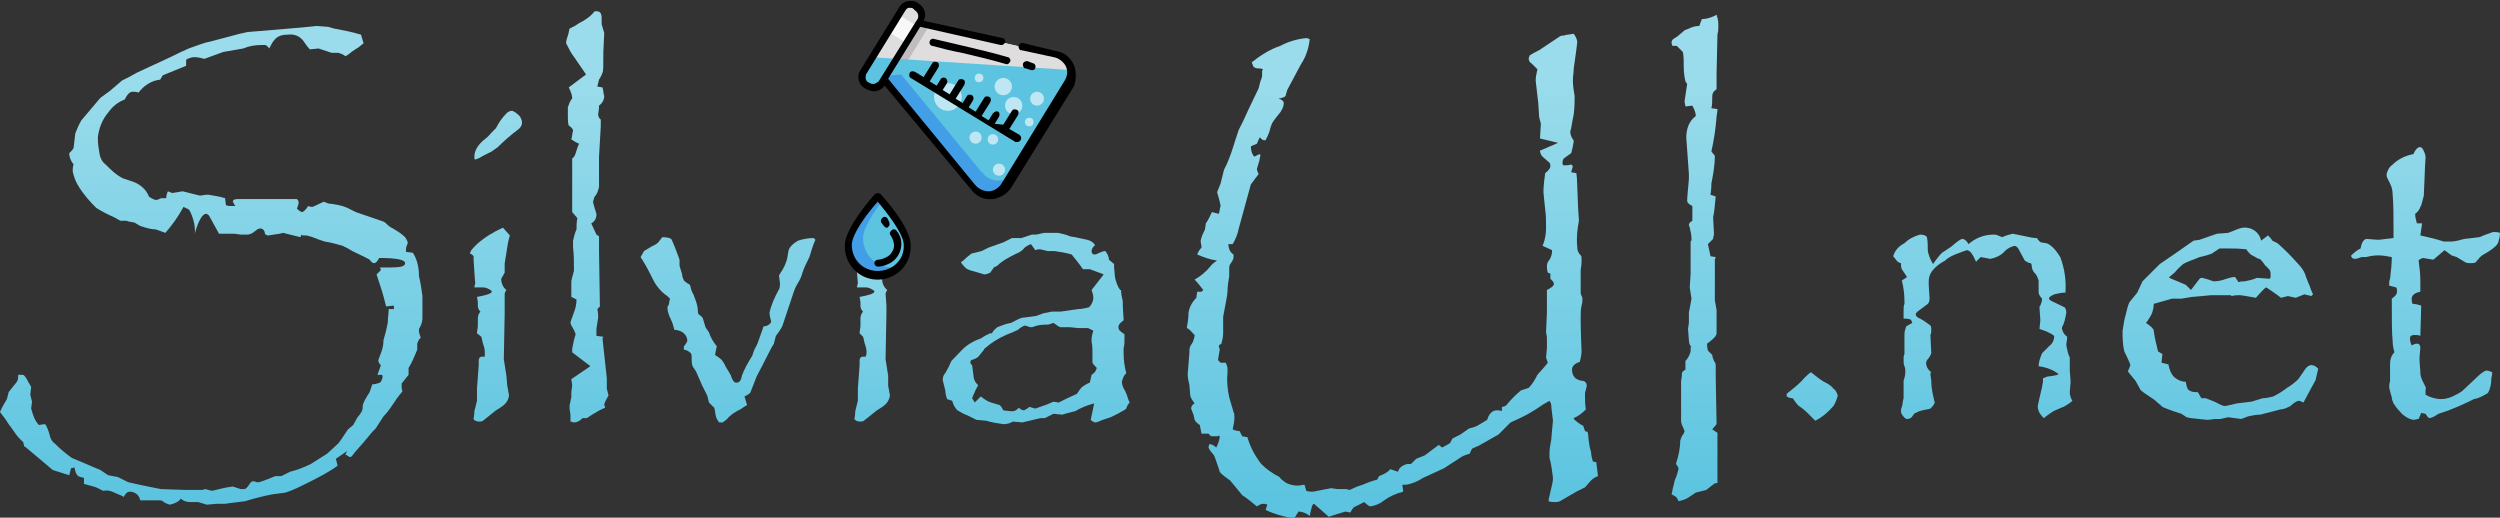 <?xml version="1.0" encoding="utf-8"?>
<!-- Generator: Adobe Illustrator 25.1.0, SVG Export Plug-In . SVG Version: 6.00 Build 0)  -->
<svg version="1.1" id="圖層_1" xmlns="http://www.w3.org/2000/svg" xmlns:xlink="http://www.w3.org/1999/xlink" x="0px" y="0px"
	 viewBox="0 0 288.8 59.8" style="enable-background:new 0 0 288.8 59.8;" xml:space="preserve">
<rect x="0" y="0" width="288.8" height="59.8" fill="#333333" stroke="none"/>
<style type="text/css">
	.st0{fill:#E0DDDF;}
	.st1{fill:#C1BCBF;}
	.st2{fill:#5CC4E0;}
	.st3{fill:#F9F8F9;}
	.st4{fill:#BEE7F3;}
	.st5{fill:#439EE8;}
	.st6{fill:url(#SVGID_1_);}
	.st7{fill:url(#SVGID_2_);}
	.st8{fill:url(#SVGID_3_);}
	.st9{fill:url(#SVGID_4_);}
	.st10{fill:url(#SVGID_5_);}
	.st11{fill:url(#SVGID_6_);}
	.st12{fill:url(#SVGID_7_);}
	.st13{fill:url(#SVGID_8_);}
	.st14{fill:url(#SVGID_9_);}
	.st15{fill:url(#SVGID_10_);}
	.st16{fill:url(#SVGID_11_);}
	.st17{fill:url(#SVGID_12_);}
</style>
<path class="st0" d="M121.9,6.3l-15.8-3.6l0.2-0.4c0.3-0.5,0.2-1.2-0.4-1.6l-0.2-0.1c-0.5-0.3-1.2-0.2-1.6,0.4l-4.4,7.3
	c-0.3,0.5-0.2,1.2,0.4,1.5l0,0l0.2,0.1c0.5,0.3,1.2,0.2,1.6-0.4l0,0l0.2-0.4l10.4,12.5c0.7,1,2.1,1.3,3.2,0.5
	c0.2-0.2,0.5-0.4,0.6-0.7l7.3-11.8c0.7-1.1,0.3-2.5-0.8-3.1C122.5,6.4,122.2,6.3,121.9,6.3z"/>
<polygon class="st0" points="106.1,2.7 102.1,9.2 103.3,10.7 121.8,6.3 "/>
<path class="st1" d="M104,8.4l3.4-5.5l-1.3-0.3l0.2-0.4c0.3-0.5,0.2-1.2-0.4-1.6l-0.2-0.1c-0.5-0.3-1.2-0.2-1.6,0.4l-4.4,7.3
	c-0.3,0.5-0.2,1.2,0.4,1.5l0,0l0.2,0.1c0.5,0.3,1.2,0.2,1.6-0.4l0,0l0.2-0.4l0.8,1l0,0l0.4,0.5l2.2-0.5l-0.8-0.9L104,8.4z"/>
<path class="st0" d="M101.8,9.6c-0.3,0.5-1,0.7-1.6,0.4l0,0L100,9.9c-0.5-0.3-0.7-1-0.4-1.5l0,0l4.5-7.3c0.3-0.5,1-0.7,1.6-0.4
	l0.2,0.1c0.5,0.3,0.7,1,0.4,1.5L101.8,9.6z"/>
<path class="st2" d="M100.6,6.6c-1.1,1.5-1.7,2.7-0.4,3.6c0.7,0.3,1.9-0.6,1.7-1.3l10.6,12.8c0.7,1,2.1,1.3,3.1,0.5
	c0.2-0.2,0.5-0.4,0.6-0.7l7.3-11.8c0.3-0.5,0.4-1,0.3-1.6"/>
<rect x="103" y="2" transform="matrix(0.524 -0.852 0.852 0.524 46.792 90.293)" class="st3" width="2.3" height="2.5"/>
<path d="M119.1,8.1c0.1,0,0.1,0,0.2,0s0.3-0.1,0.3-0.3c0.1-0.2-0.1-0.5-0.3-0.5l0,0l-0.5-0.2c-0.2-0.1-0.5,0-0.6,0.2s0,0.5,0.2,0.6
	h0.1L119.1,8.1z"/>
<path d="M107.9,4.5c-0.2-0.1-0.5,0.1-0.5,0.3c-0.1,0.2,0.1,0.5,0.3,0.5c1.1,0.3,2.3,0.6,3.4,0.8c1.7,0.4,3.4,0.8,5.1,1.3
	c0.2,0.1,0.4-0.1,0.5-0.3c0.1-0.2-0.1-0.5-0.3-0.5c-1.7-0.5-3.4-0.9-5.1-1.3L107.9,4.5z"/>
<circle class="st4" cx="115.4" cy="19.6" r="0.7"/>
<circle class="st4" cx="118.9" cy="14.1" r="0.5"/>
<circle class="st4" cx="119.8" cy="11.4" r="0.8"/>
<circle class="st4" cx="112.7" cy="15.9" r="0.7"/>
<circle class="st4" cx="114.7" cy="16.1" r="0.6"/>
<path class="st5" d="M113.4,19.9l-9.3-11.3L102,8.8l10.5,12.8c0.7,1,2.1,1.3,3.1,0.6c0.3-0.2,0.5-0.4,0.6-0.7l0.8-1.3
	c-1,0.9-2.5,0.9-3.4-0.1C113.6,20,113.5,19.9,113.4,19.9z"/>
<path d="M124,7.4c-0.4-0.8-1.1-1.4-2-1.5L118.3,5c-0.2-0.1-0.5,0-0.6,0.2s0,0.5,0.2,0.6h0.1l3.7,0.8l0,0c0.6,0.1,1.1,0.5,1.4,1
	c0.3,0.6,0.2,1.2-0.1,1.7l-7.3,11.9c-0.3,0.5-0.9,0.9-1.5,0.9s-1.2-0.3-1.6-0.8l0,0l-10-12.2l3.7-6l9.3,2.1c0.1,0,0.1,0,0.2,0
	c0.2-0.1,0.4-0.3,0.3-0.5c0-0.2-0.2-0.3-0.3-0.3l-9.1-2c0.4-0.7,0.1-1.6-0.6-2L106,0.3c-0.7-0.4-1.7-0.2-2.1,0.5l-4.5,7.3
	c-0.5,0.7-0.2,1.7,0.5,2.1l0,0l0.2,0.1c0.4,0.2,0.8,0.3,1.2,0.2c0.4-0.1,0.7-0.3,0.9-0.6l10,12c0.5,0.7,1.4,1.2,2.3,1.1
	c0.2,0,0.4,0,0.6-0.1c0.7-0.2,1.3-0.6,1.7-1.2l7.3-11.8C124.3,9.2,124.4,8.2,124,7.4z M101,9.7c-0.2,0-0.4,0-0.5-0.1l-0.2-0.1
	C100.1,9.4,100,9.2,100,9s0-0.4,0.1-0.5l4.5-7.3c0.1-0.2,0.3-0.3,0.4-0.3c0.2,0,0.4,0,0.5,0.1l0.2,0.2c0.3,0.2,0.5,0.6,0.3,1l0,0
	l-0.2,0.3l0,0l-4.3,6.9C101.4,9.5,101.2,9.6,101,9.7L101,9.7z"/>
<circle class="st4" cx="109.5" cy="11.2" r="1.6"/>
<circle class="st4" cx="117.1" cy="12.2" r="1"/>
<circle class="st4" cx="115.9" cy="10" r="1"/>
<circle class="st4" cx="113.1" cy="9" r="0.5"/>
<path d="M115.8,14.8l-0.8-0.5"/>
<path d="M114.9,14.3l0.5-0.8c0.1-0.2,0.1-0.5-0.1-0.6l0,0c-0.2-0.1-0.4,0-0.6,0.2l-0.5,0.8l-0.8-0.5l1-1.6c0.1-0.2,0.1-0.5-0.1-0.6
	s-0.5-0.1-0.6,0.1l-1,1.6l-0.8-0.5l0.5-0.8c0.1-0.2,0.1-0.4-0.1-0.6l0,0c-0.2-0.1-0.5-0.1-0.6,0.1l-0.5,0.8l-0.8-0.5l1-1.6
	c0.1-0.2,0.1-0.5-0.1-0.6s-0.5-0.1-0.6,0.1l-1,1.6l-0.8-0.5l0.5-0.8c0.1-0.2,0-0.5-0.2-0.6s-0.4,0-0.5,0.1l-0.5,0.8l-0.8-0.5l1-1.6
	c0.1-0.2,0.1-0.5-0.1-0.6s-0.5-0.1-0.6,0.1l0,0l-1,1.6l-1-0.6c-0.2-0.1-0.5-0.1-0.6,0.1l0,0C105,8.6,105,8.9,105.2,9l12.1,7.4
	c0.1,0,0.2,0,0.3,0c0.1,0,0.2-0.1,0.3-0.2c0.1-0.2,0.1-0.4-0.1-0.6l0,0l-1.2-0.7l1-1.6c0.1-0.2,0.1-0.5-0.1-0.6s-0.5-0.1-0.6,0.1
	l-1,1.6"/>
<g id="圖層_2_1_">
	<g id="圖層_1-2">
		<g>
			
				<linearGradient id="SVGID_1_" gradientUnits="userSpaceOnUse" x1="31.65" y1="54.11" x2="31.65" y2="102.56" gradientTransform="matrix(1 0 0 1 -7.25 -44.88)">
				<stop  offset="0" style="stop-color:#9ADCEB"/>
				<stop  offset="1" style="stop-color:#5CC4E0"/>
			</linearGradient>
			<path class="st6" d="M0,47.6c0.2-0.5,0.5-1,0.8-1.5L1,45.3c0.6-0.8,1-1.2,1-1.3c0.1-0.2,0.1-0.4,0.1-0.7h0.4c0.1,0,0.3,0,0.3,0.1
				C3,43.6,3.1,43.8,3.2,44l0.4,0.7l-0.1,0.9l0.2,0.8l-0.1,0.8c0.2,0.7,0.4,1.4,0.9,1.9L5.1,49l0,0c0.1,0,0.1,0,0.2,0.1
				c0.2,0.4,0.4,0.9,0.5,1.4c0.1,0.3,0.3,0.6,0.6,0.8c0.6,0.6,1.2,1.1,1.9,1.6l3.3,1.4l0.9,0.6c0.6,0.1,1,0.2,1.1,0.2l1.2,0.6
				c2.1,0.5,3.4,0.7,3.8,0.8l2.9,0.1h1.4c0.2,0,0.4,0,0.5,0l0.3-0.1l0.8,0.2c0.8-0.2,1.6-0.4,2.4-0.5c0.3,0.1,0.6,0.2,0.9,0.3h0.4
				c0.2,0,0.4-0.2,0.7-0.7c0.1-0.1,0.2-0.2,0.3-0.2c0.1,0,0.3,0,0.4,0.1h0.3c0.1,0,0.7-0.2,1.9-0.7h0.7l1-0.5
				c0.8-0.2,1.6-0.5,2.4-0.9l1.9-1.2l1.3-1.2c0.1-0.1,0.5-0.7,1.1-1.6l0.6-0.5l0.5-0.9c0.2-0.2,0.4-0.5,0.5-0.7s0.1-0.4,0.1-0.6
				c0-0.2,0.2-0.7,0.8-1.6c0.1-0.3,0.2-0.6,0.3-0.9c0.3,0,0.6-0.1,0.9-0.2c0.2-0.2,0.3-0.5,0.3-0.8l-0.1-0.1h-0.5l0.4-1.1
				c-0.2-0.2-0.3-0.4-0.3-0.6c0.1-0.3,0.2-0.5,0.3-0.8c0.2-0.5,0.3-1,0.3-1.5c0.2-0.7,0.4-1.4,0.5-2.1c0-0.5,0.1-1,0.1-1.5h0.6v-0.4
				l-0.9,0.1c-0.3-1.3-0.7-2.5-1.1-3.7l0.5-0.5l-0.1-0.3h1c1.3,0,1.9-0.1,1.9-0.5s-1-0.6-3-0.6c-0.2,0.4-0.4,0.6-0.6,0.6
				c-0.1,0-0.3-0.1-0.5-0.4c-0.1-0.1-0.8-0.4-2-1c-0.3-0.2-0.7-0.4-1.1-0.6c-0.7-0.2-1.4-0.4-2.1-0.5l-0.6-0.2
				c-0.5-0.2-1-0.4-1.5-0.5H35l0,0l-0.2-0.1v0.1c0,0.1-0.1,0.1-0.1,0.2l-2-0.5L32.3,27c-0.8,0.1-1.2,0.2-1.3,0.2
				c-0.2,0-0.3-0.1-0.4-0.2c0-0.3-0.2-0.6-0.5-0.6c0,0,0,0-0.1,0c-0.2,0-0.4,0.2-0.8,0.5c-0.2,0.1-0.4,0.2-0.6,0.2
				c-0.3,0-0.5,0-0.8,0L27.1,27c-1.2,0-1.8,0-1.8,0l-1.1-2c-0.1-0.2-0.3-0.3-0.4-0.3c-0.4,0-0.9,0.8-1.3,2.3
				c0.1-0.9-0.2-1.9-0.6-2.7c-0.1-0.1-0.2-0.2-0.3-0.2l-0.4-0.2c-0.6,1.1-1.3,2.1-2.1,3L18,26.5c-0.6,0-1.2-0.2-1.8-0.4
				c-0.5-0.3-0.7-0.4-0.7-0.4l-0.6-0.1l-0.3-0.1h-0.7l-0.7-0.4c-0.7-0.3-1.5-0.7-2.1-1.1c-0.8-0.8-1.5-1.6-2.1-2.6
				c-0.3-0.5-0.5-1.1-0.6-1.6c0-0.3,0-0.5,0.1-0.8C8.2,18.6,8,18.2,8,17.7c0.2-0.2,0.4-0.4,0.5-0.6l0.2-1.7c0.2-0.5,0.4-1,0.7-1.5
				l2.2-2.6l1.1-0.8l1.4-1.2l0.8-0.4l0.9-0.5l4.1-1.9c0.6-0.3,1.2-0.6,1.9-0.9c1.1-0.4,1.9-0.7,2.5-0.8l3.4-0.9l0.9-0.2l4.8-0.4
				l2.2-0.2l1-0.1l1.3,0.1l0.7,0.2c1.1,0.2,2.1,0.4,3.1,0.7L42,5c-0.4,0.3-0.7,0.6-0.8,0.6L40.6,6c-0.2,0.2-0.5,0.4-0.7,0.5
				c-0.2-0.2-0.5-0.3-0.8-0.4h-0.8l-1.5-0.5l-1,0.1c-0.3-0.3-0.5-0.6-0.7-0.9C34.7,4.2,34,3.9,33.3,4c-0.6,0-1.1,0.1-1.5,0.5
				c-0.3,0.3-0.5,0.7-0.7,1.1c-0.2-0.3-0.4-0.4-0.5-0.4h-0.4c-0.7,0-1.4,0.1-2.1,0.4L25.8,6l-2.2,0.8c-0.7-0.2-1-0.2-1.1-0.2
				c-0.3,0-0.7,0.1-1,0.3v0.7l-2.7,1.1l-0.3,0.5c-1,0.1-1.9,0.7-2.5,1.5c-0.2-0.1-0.4-0.1-0.7-0.1s-0.6,0.3-0.9,0.9
				c-0.8,0.3-1.4,0.8-1.9,1.5c-0.7,0.8-1.1,1.9-1.2,2.9c0,0.7,0.1,1.3,0.2,1.9c0.1,0.5,0.3,0.9,0.7,1.2c0.6,0.6,1.2,1.2,2,1.6
				l1.2,0.4c0.8,0.3,1.5,0.9,1.8,1.7c0,0,0.1,0.1,0.3,0.2c0.2,0.1,0.4,0.2,0.5,0.2c0.2,0,0.4-0.1,0.6-0.2c0.1,0,0.1,0,0.2,0h0.4
				c0-0.3,0.1-0.6,0.2-0.8c0.2,0.1,0.3,0.1,0.5,0.2l1.2-0.2l2,0.5l0.7-0.1h0.3c0.6,0.1,1.3,0.2,1.9,0.4l0.1,0.8
				c0.2,0.1,0.5,0.1,0.7,0.1h0.4c-0.1-0.1-0.2-0.3-0.3-0.5c0-0.2,0.2-0.3,0.5-0.3h0.9h6c0.1,0.1,0.2,0.2,0.2,0.4
				c0,0.2-0.1,0.4-0.2,0.7c0.3,0.3,0.5,0.4,0.6,0.4s0.4-0.2,0.7-0.7c0.2,0.1,0.4,0.1,0.5,0.1c0,0,0.5-0.2,1.3-0.6l0.5,0.2
				c0.8,0.1,1.5,0.2,2.2,0.5l1,0.5l3.2,1.1c0.2,0.1,0.3,0.2,0.5,0.4c0.2,0.2,0.4,0.3,0.6,0.4c0.5,0.3,1,0.6,1.4,1
				c0.1,0.2,0.3,0.4,0.3,0.7c-0.1,0.2-0.2,0.5-0.2,0.7c0,0.1,0,0.2,0,0.3l0.8,0.1c0.5,0.8,0.7,1.7,0.7,2.7c0.2,0.8,0.3,1.6,0.4,2.3
				v2.6c0,0.4-0.2,0.9-0.4,1.2c0,0.1,0,0.1,0,0.2c0,0.3,0.1,0.5,0.2,0.8c-0.2,0.2-0.3,0.4-0.4,0.7v0.7c-0.3,0.7-0.6,1.5-1,2.1v0.8
				l-0.8,1v0.1c0,0.1,0,0.2,0,0.2c0,0.2,0,0.4,0.1,0.6c-0.3,0.4-0.6,0.7-0.9,1.2c-0.4,0.6-0.8,1.2-1.3,1.7l-0.9,1.4L43,49.9l-1,1.2
				c-0.6,0.7-1,1.1-1.2,1.4s-0.3,0.3-0.4,0.3l-0.5-0.3l0.2-0.4L38.8,53l0.2,0.8c-1.1,0.8-2.3,1.4-3.5,2c-0.8,0.4-1.6,0.8-2.5,1.1
				l-1.5,0.2c-1.1,0.2-2.2,0.5-3.2,0.8l-1.6,0.2L26,58.2h-1l-1.1,0.1l-1-0.3c-0.3,0-0.6,0-0.9,0c-0.4,0-0.8-0.1-1.1-0.4
				c-0.3,0.4-0.8,0.6-1.3,0.7c-0.3-0.1-0.6-0.2-0.8-0.4c-0.1-0.1-0.3-0.1-0.4-0.1h-1.7c-0.1,0-0.3,0-0.5,0c-0.1-0.6-0.6-1-1.2-1
				c-0.3,0-0.5,0.2-0.7,0.6c-0.3-0.2-0.7-0.3-1.1-0.5c-0.4-0.2-0.8-0.3-1.3-0.2c-0.4-0.2-0.7-0.4-1.1-0.5c-0.4-0.1-0.7-0.2-1.1-0.3
				v-0.7c-0.5-0.1-0.8-0.2-0.8-0.4c-0.1,0-0.2-0.3-0.3-0.8l-0.4,0.1L8,54.9c-0.6-0.2-1.3-0.4-1.9-0.6l-3.2-2.7H2.8
				c0-0.2-0.1-0.3-0.1-0.5c-0.2-0.2-0.4-0.4-0.6-0.6C1.7,50,1.4,49.5,1,49C0.7,48.5,0.4,48.1,0,47.6z"/>
			
				<linearGradient id="SVGID_2_" gradientUnits="userSpaceOnUse" x1="64.55" y1="54.11" x2="64.55" y2="102.56" gradientTransform="matrix(1 0 0 1 -7.25 -44.88)">
				<stop  offset="0" style="stop-color:#9ADCEB"/>
				<stop  offset="1" style="stop-color:#5CC4E0"/>
			</linearGradient>
			<path class="st7" d="M54.3,29.3c0-0.3,0.3-0.6,0.8-1.1c0.9-0.8,1.9-1.4,3-1.9l0.8,0.9c-0.2,0.6-0.3,1.3-0.4,2
				c-0.1,0.7-0.2,1.1-0.2,1.3v1l-0.4,0.7c0,0.5,0.2,1,0.6,1.3c-0.1,0.1-0.1,0.2-0.2,0.4v1.4v0.3c0,0.1,0,0.3,0,0.6l-0.1,5.3
				c0.1,0.6,0.2,1.3,0.3,1.9l0.1,1.2c0.1,0.3,0.1,0.7,0.2,1c0,0.4-0.2,0.8-0.5,1.1s-0.7,0.5-1,0.7c-0.5,0.4-1,0.8-1.5,1.2
				c-0.1,0.1-0.3,0.1-0.5,0.1s-0.5-0.1-0.6-0.3c0.1-0.5,0.1-0.8,0.1-0.9c0.1-0.4,0.2-0.8,0.3-1.2v-1.4l0.2-2.7v-0.5
				c0-0.3,0.1-0.5,0.4-0.5H56c0-0.2,0-0.4,0-0.6c0-0.3-0.1-0.6-0.2-0.9c-0.1-0.3-0.1-0.5-0.2-0.8l-0.5-0.4c0-0.3,0.1-0.6,0.1-0.9
				c0-0.1,0-0.2,0-0.4v-0.4c0-0.3,0.1-0.6,0.3-0.8c-0.2-0.2-0.3-0.4-0.3-0.7v-0.4l-0.1-0.6c1.1-0.2,1.7-0.4,1.7-0.6v-0.1
				c-0.3-0.2-0.6-0.4-1-0.4c-0.3,0-0.6,0-1,0c0-0.2,0.1-0.4,0.1-0.5c0,0-0.1-1-0.2-2.8C54.8,29.6,54.6,29.4,54.3,29.3z M54.8,18.1
				L54.8,18.1c0-0.7,0.4-1.4,1.3-2.1c0.3-0.2,0.5-0.5,0.7-0.7c0,0,0.2-0.2,0.5-0.5c0.3-0.6,0.7-1.2,1.2-1.7c0.2-0.2,0.4-0.3,0.7-0.3
				c0.2,0.1,0.4,0.2,0.6,0.4c0.3,0.2,0.5,0.6,0.5,1c0,0.3-0.2,0.6-0.5,0.8c-0.8,0.6-1.6,1.3-2.3,2l-0.7,0.5l-1,0.5
				c-0.3,0.2-0.5,0.3-0.8,0.4C54.8,18.5,54.8,18.3,54.8,18.1z"/>
			
				<linearGradient id="SVGID_3_" gradientUnits="userSpaceOnUse" x1="75.1" y1="54.11" x2="75.1" y2="102.56" gradientTransform="matrix(1 0 0 1 -7.25 -44.88)">
				<stop  offset="0" style="stop-color:#9ADCEB"/>
				<stop  offset="1" style="stop-color:#5CC4E0"/>
			</linearGradient>
			<path class="st8" d="M65.8,3.3C66,3.2,66.2,3.1,66.4,3c0.3-0.2,0.6-0.4,1-0.6c0.5-0.3,0.9-0.6,1.3-1.1h0.2c0.4,0,0.6,0.2,0.6,0.8
				v0.1c0,0.1,0,0.2,0,0.4c0,0.1,0,0.1,0,0.2l0.3,1L69.7,6c0,1.5,0,2.3-0.1,2.4c-0.1,0.3-0.2,0.5-0.4,0.8L69,10l0.6,0.1
				c0.1,0.3,0.1,0.7,0.2,1c0,0.4-0.2,0.8-0.6,1.1c0,0.5-0.1,0.9-0.1,1c0,0.2,0.1,0.5,0.3,0.6c0,0.4,0,0.6,0,0.8l-0.2,3.5v3.5
				c-0.1,0.4-0.2,0.8-0.5,1.1c-0.1,0.2-0.1,0.4-0.2,0.6c0,0,0.1,0.5,0.4,1.4v0.1c0,0.4-0.2,0.8-0.6,1l0.6,1.3l0.3,0.2v1.8l0.1,6.3
				L69,35.7c0.1,0.3,0.1,0.7,0.1,1c0,0.1-0.1,0.5-0.2,1.3v0.8l0.8,0.1l-0.1,0.2l0.5,4.6v1.2l0.2,0.8c-0.2,0.3-0.4,0.7-0.5,1
				c0,0.1,0.1,0.3,0.1,0.4c-0.5,0.2-1,0.5-1.5,0.8l-0.6,0.4c-0.2,0-0.3,0-0.5,0c-0.3,0.3-0.6,0.5-1,0.5c-0.1,0-0.3-0.1-0.4-0.1
				c0-0.3,0-0.5,0-0.7c0-0.3-0.1-0.6-0.1-0.8c0-0.1,0-0.3,0-0.4c0.1-0.3,0.1-0.6,0.2-0.9v-0.6l0.1-0.8L66,43.8l2.2-1.5l-2.1-1.6
				v-0.4l0.2-1l0.2-0.7c-0.1-0.3-0.3-0.7-0.5-1c0-0.1-0.1-0.2-0.1-0.3s0.1-0.4,0.4-1.2c0.2-0.5,0.3-1,0.3-1.5L66,34.3v-1
				c0-0.4,0-0.7,0-0.8s0.1-0.5,0.3-1.2c0-0.1,0-0.3,0-0.5c0-0.7,0-1.4-0.1-2.2c0-0.3,0-0.6,0-0.8c0.1-0.4,0.2-0.9,0.4-1.3
				c0-0.4,0-0.9,0.1-1.3l-0.6-0.7v-6.2c0.2-0.1,0.3-0.3,0.4-0.6c0.1-0.3,0.2-0.7,0.4-1.1c-0.3-0.1-0.6-0.3-0.9-0.5
				c0.1-0.3,0.1-0.7,0.2-1c0-0.2-0.2-0.4-0.5-0.6c-0.1-0.3-0.1-0.7-0.1-1v-1.1c0.1-0.3,0.2-0.6,0.4-0.9c0.1-0.1,0.1-0.1,0.1-0.2
				c0,0,0-0.2-0.1-0.5s-0.2-0.5-0.2-0.5l-0.1-0.2l2-1.5l-1.3-1.9c-0.4-0.5-0.7-1.1-1-1.7c0-0.3,0.1-0.6,0.2-0.9
				C65.7,3.9,65.7,3.6,65.8,3.3z"/>
			
				<linearGradient id="SVGID_4_" gradientUnits="userSpaceOnUse" x1="91.35" y1="54.11" x2="91.35" y2="102.56" gradientTransform="matrix(1 0 0 1 -7.25 -44.88)">
				<stop  offset="0" style="stop-color:#9ADCEB"/>
				<stop  offset="1" style="stop-color:#5CC4E0"/>
			</linearGradient>
			<path class="st9" d="M74,29.7c0.1-0.2,0.3-0.5,0.4-0.7c0.3-0.2,0.7-0.4,1-0.6c0.3-0.1,0.6-0.3,0.8-0.6l0.3-0.4
				c0.6,0,1,0.1,1.1,0.3s0.4,0.9,0.9,2.3v0.7l0.3,1c0,0.2,0.1,0.5,0.2,0.7c0.2,0.2,0.5,0.4,0.7,0.5c0.1,0.4,0.2,0.8,0.4,1.1
				c0.2,0.5,0.4,1,0.5,1.6c0,0.2,0,0.5,0.1,0.7c0.3,0.2,0.5,0.4,0.5,0.5l0.3,1l0.4,0.6c0.2,0.6,0.5,1.1,0.9,1.6l-0.2,1
				c0.3,0.2,0.6,0.4,0.8,0.6c0.1,0.2,0.3,0.4,0.4,0.7l0.6,1c0.1,0.3,0.2,0.6,0.4,0.8c0.1,0.1,0.2,0.1,0.3,0.1c0.3,0,0.5-0.2,0.6-0.8
				c0.3-0.8,0.7-1.5,1.2-2.3l0.2-0.6l0.4-0.8c0.3-0.9,0.6-1.6,0.7-2c0.4,0,0.7-0.2,0.9-0.5c-0.1-0.4-0.2-0.7-0.2-1.1
				c0.2-0.9,0.6-1.8,1.1-2.7c0.1-0.2,0.1-0.4,0.1-0.6c0-0.3-0.1-0.7-0.1-1c0.3-0.5,0.6-0.9,0.8-1.5c0.1-0.2,0.2-0.7,0.3-1.4
				c0.1-0.3,0.4-0.7,1.1-1.1c0.6-0.2,1.2-0.3,1.8-0.3l0.2,0.2c-0.2,0.4-0.4,1-0.7,2c-0.3,0.6-0.6,1.2-0.8,1.8
				c-0.1,0.5-0.4,1-0.7,1.5c-0.1,0.2-0.2,0.4-0.3,0.7l-1.2,3.6c-0.1,0.4-0.3,0.7-0.5,1s-0.4,0.5-0.4,0.6l-0.2,0.8l-0.3,0.5
				c-0.9,1.8-1.5,2.9-1.7,3.3l-0.7,1.8c0,0.1-0.3,0.3-0.7,0.5l0.3,1c-0.4,0.2-0.6,0.4-0.8,0.5c-0.6,0.3-1.1,0.6-1.5,1.1l-0.5,0.4
				c-0.1,0-0.3,0-0.4,0c-0.2-0.2-0.3-0.4-0.4-0.7c-0.1-0.4-0.1-0.8-0.2-1c-0.2-0.2-0.4-0.4-0.6-0.6l-0.2-0.8l-0.6-1.2l-0.7-1.6
				L80,42.3c-0.1-0.3-0.1-0.7-0.1-1c0-0.2,0-0.4-0.1-0.5c-0.2-0.2-0.5-0.4-0.8-0.4V40c0.2-0.2,0.3-0.4,0.4-0.6
				c0-0.5-0.3-0.9-0.7-1.1c-0.2-0.1-0.5-0.2-0.8-0.2c-0.1-0.4-0.2-0.8-0.4-1.2c-0.2-0.4-0.4-0.9-0.4-1.4c0,0,0-0.1,0.1-0.2
				s0.1-0.5,0.2-0.8c-0.2-0.2-0.4-0.4-0.6-0.5c-0.5-0.4-0.9-0.9-1.2-1.4C75.1,31.6,74.6,30.6,74,29.7z"/>
			
				<linearGradient id="SVGID_5_" gradientUnits="userSpaceOnUse" x1="107.85" y1="69.1" x2="107.85" y2="99.14" gradientTransform="matrix(1 0 0 1 -7.25 -44.88)">
				<stop  offset="0" style="stop-color:#9ADCEB"/>
				<stop  offset="1" style="stop-color:#5CC4E0"/>
			</linearGradient>
			<path class="st10" d="M98.3,29.3c0-0.3,0.3-0.6,0.8-1.1c0.9-0.8,1.9-1.4,3-1.9l0.8,0.9c-0.2,0.6-0.3,1.3-0.4,2s-0.2,1.1-0.2,1.3
				v1l-0.4,0.7c0,0.5,0.2,1,0.6,1.3c-0.1,0.1-0.1,0.2-0.2,0.4l0.1,1.4v0.3c0,0.1,0,0.3,0,0.6l-0.1,5.3c0.1,0.6,0.2,1.3,0.3,1.9v1.2
				c0.1,0.3,0.1,0.7,0.2,1c0,0.4-0.2,0.8-0.5,1.1s-0.7,0.5-1,0.7c-0.5,0.4-1,0.8-1.5,1.2c-0.1,0.1-0.3,0.1-0.5,0.1s-0.5-0.1-0.6-0.3
				c0.1-0.5,0.1-0.8,0.1-0.9c0.1-0.4,0.2-0.8,0.3-1.2v-1.4l0.2-2.7v-0.5c0-0.3,0.1-0.5,0.4-0.5h0.3c0.1-0.2,0.1-0.4,0.1-0.6
				c0-0.3-0.1-0.6-0.2-0.9c-0.1-0.3-0.1-0.5-0.2-0.8l-0.4-0.4c0-0.3,0.1-0.6,0.1-0.9c0-0.1,0-0.2,0-0.4v-0.4c0-0.3,0.1-0.6,0.3-0.8
				c-0.2-0.2-0.3-0.4-0.3-0.7v-0.4l-0.1-0.6c1.1-0.2,1.7-0.4,1.7-0.6v-0.1c-0.3-0.2-0.6-0.4-1-0.4c-0.3,0-0.6,0-1,0
				c0-0.2,0.1-0.4,0.1-0.5c0,0-0.1-1-0.2-2.8C98.8,29.6,98.6,29.4,98.3,29.3z"/>
			
				<linearGradient id="SVGID_6_" gradientUnits="userSpaceOnUse" x1="126.95" y1="54.11" x2="126.95" y2="102.56" gradientTransform="matrix(1 0 0 1 -7.25 -44.88)">
				<stop  offset="0" style="stop-color:#9ADCEB"/>
				<stop  offset="1" style="stop-color:#5CC4E0"/>
			</linearGradient>
			<path class="st11" d="M114.6,38.5c0.1-0.3,0.4-0.5,0.6-0.7c0.5-0.2,1-0.4,1.6-0.5c0.4-0.2,0.9-0.5,1.3-0.6c0.2,0,0.7-0.1,1.6-0.2
				l0.8-0.3l0.5-0.1l0.5-0.1h1l2.1-0.3c0.4,0,0.8-0.1,1.2-0.2c0.3-0.3,0.5-0.7,0.5-1.1c0-0.3-0.1-0.6-0.2-0.9l1.4-1.8
				c0,0-0.5-0.2-1.6-0.6c-0.3,0-0.5,0-0.8,0c-0.4-0.6-0.9-1.2-1.3-1.7c-0.7-0.2-1.3-0.3-2-0.4H121c-0.3-0.1-0.5-0.1-0.8-0.2
				c-0.2,0-0.4,0-0.6,0.1l-0.5-0.7c-0.3,0.1-0.7,0.3-0.9,0.6c-0.2,0.2-0.5,0.4-0.8,0.5c-0.8,0.4-1.6,0.8-2.2,1.4l-0.4,0.2
				c-0.1,0.2-0.3,0.4-0.4,0.6c-0.2,0.1-0.5,0.2-0.7,0.2c-0.3-0.1-0.7-0.2-1-0.3c-0.4-0.1-0.8-0.2-1.1-0.4c-0.2-0.2-0.4-0.4-0.6-0.7
				c0.3-0.2,0.5-0.4,0.6-0.5c0.2-0.2,0.4-0.3,0.6-0.5l1.2-0.3l0.8-0.4l1.7-0.6l1-0.5h1.1l1.2-0.4h0.5l0.9-0.2h1.6
				c0.5,0.1,1,0.2,1.4,0.4l0.6,0.1l1.4,0.3c0.4,0.1,0.7,0.3,0.9,0.6c-0.3,0.3-0.4,0.5-0.4,0.7s0.1,0.4,0.3,0.4
				c0.2,0,0.4-0.1,0.6-0.2s0.5-0.2,0.7-0.2c0.2,0.3,0.4,0.6,0.4,1l0.6,0.5c0,0.1,0,0.3,0,0.4l0.1,1.1c0.1,0.5,0.3,1.1,0.6,1.5h0.1
				c0,0.4,0.1,0.8,0.2,1.3c0,1.1,0.1,1.8,0.1,2.2c-0.4,0.3-0.6,0.5-0.6,0.8s0.2,0.5,0.7,0.8c0,0.2,0,0.4,0,0.6c0,0.3,0,0.7-0.1,1
				c0,0.2,0,0.4,0,0.6c0,0.8,0.1,1.5,0.3,2.3c-0.3,0.3-0.4,0.6-0.5,1c0,0.4,0.2,0.8,0.4,1.1c0,0.1,0.1,0.2,0.2,0.5s0.1,0.4,0.3,0.8
				c-0.2,0.2-0.3,0.4-0.4,0.7c-0.2,0.2-0.5,0.3-0.8,0.5l-1,0.5l-0.6,0.2c-0.4,0.1-0.7,0.3-1.1,0.4c-0.2,0-0.4-0.1-0.6-0.3l0.4-1.9
				c-0.8,0.2-1.5,0.5-2.2,0.9l-0.8,0.2l-0.7,0.2l-1-0.1l-1,0.5h-0.5l-2.1,0.5l-1.1-0.1c-0.3,0.2-0.7,0.3-1.1,0.3
				c-0.7-0.1-1.3-0.2-2-0.4l-1.1-0.1l-0.8-0.4c-0.5-0.2-0.9-0.4-1.4-0.7c-0.3-0.3-0.5-0.7-0.6-1.1l-0.6-0.2c-0.1-0.3-0.2-0.7-0.2-1
				l-0.3-1.2l0,0c0-0.3,0.1-0.6,0.3-0.8c0.3-0.5,0.5-0.9,0.7-1.4c0.9-0.9,1.4-1.5,1.7-1.7c0.5-0.4,1.1-0.7,1.7-0.9
				c0.3-0.2,0.6-0.4,0.9-0.5C114.3,38.5,114.4,38.5,114.6,38.5z M113,44.5c-0.1,0.2-0.3,0.5-0.4,0.8c-0.1,0.2-0.2,0.4-0.3,0.7
				l0.3,0.5l0.7-0.7c0.4,0.3,0.8,0.6,1.2,0.7l1,0.3c0.2,0.2,0.3,0.4,0.4,0.6l0.8,0.1h0.3c0.3,0,0.5-0.2,0.7-0.4
				c0.2,0.2,0.4,0.3,0.6,0.3c0.2-0.1,0.4-0.2,0.6-0.4l0.7,0.2l1.4-0.5l0.7-0.3l0.6,0.1l1-0.5l1.1-0.5c0.2-0.3,0.4-0.6,0.6-0.8
				c0.3-0.2,0.6-0.4,0.9-0.5l0.2-0.9c0.3-0.2,0.5-0.4,0.6-0.8c-0.2-0.2-0.4-0.4-0.5-0.6c0-0.3,0-0.5,0-0.7v-0.4c0-0.5,0-0.9-0.1-1.3
				c0-0.1,0-0.2,0-0.3c0-0.3,0.1-0.7,0.2-1c-0.2-0.1-0.4-0.2-0.6-0.3h-1.1l-1-0.1H123h-0.5c-0.3-0.1-0.5-0.3-0.8-0.5l-0.6,0.2
				c-0.5,0-1,0-1.6,0.2c-0.2,0.1-0.3,0.1-0.5,0.1c0,0-0.2-0.1-0.6-0.2l0,0c-0.3,0.1-0.6,0.3-0.8,0.5c-0.4,0.2-0.9,0.4-1.4,0.6
				c-0.9,0.4-1.7,0.9-2.5,1.6c0,0.1-0.2,0.3-0.6,0.8c-0.2,0.3-0.6,0.4-0.9,0.5c-0.1,0.1-0.1,0.2-0.1,0.3s0.1,0.2,0.2,0.3l0.2,1.5
				C112.6,44.1,112.8,44.3,113,44.5z"/>
			
				<linearGradient id="SVGID_7_" gradientUnits="userSpaceOnUse" x1="168.1" y1="54.11" x2="168.1" y2="102.56" gradientTransform="matrix(1 0 0 1 -7.25 -44.88)">
				<stop  offset="0" style="stop-color:#9ADCEB"/>
				<stop  offset="1" style="stop-color:#5CC4E0"/>
			</linearGradient>
			<path class="st12" d="M137.1,37.9c0.1-0.6,0.2-1.2,0.2-1.8c0.1-0.6,0.4-1.2,0.9-1.7l0.1-0.7h0.5l0.2-0.2c-0.3-0.4-0.6-0.8-1-1.2
				c0.7-0.4,1.3-0.9,1.8-1.5c0.2-0.3,0.5-0.5,0.8-0.7c-0.8-0.1-1.6-0.4-2.3-0.7c0.1-0.3,0.3-0.6,0.5-0.8c0-0.3-0.1-0.5-0.1-0.8
				c0.1-0.5,0.3-0.9,0.5-1.3l0.1-0.7c0.3-0.4,0.5-0.9,0.7-1.3l0.8,0.2c0.1-0.3,0.1-0.6,0.2-0.9c0-0.1-0.1-0.6-0.4-1.6l0.4-1l0.4-1.6
				l0.3-0.6c0.4-0.9,0.7-1.8,1-2.8l0.2-0.6l0.2-0.6l0.6-1.2l0.5-1.1l1.2-2.5l0.2-0.8c0.1-0.2,0.2-0.5,0.2-0.7s0-0.3,0-0.5l0.1-0.2
				c-0.2-0.1-0.4-0.1-0.6-0.1c-0.2,0-0.4-0.1-0.5-0.2l-0.2-0.5c1-0.8,2.1-1.5,3.3-1.9c0.9-0.5,2-0.8,3-0.9c0.1,0,0.3,0.1,0.4,0.1
				c-0.1,1-0.4,2-1,2.9l-1.6,3l-0.2,0.7c-0.1,0.1-0.3,0.2-0.8,0.3c0.4,0.1,0.6,0.3,0.6,0.5c0,0.3-0.1,0.6-0.3,0.9
				c0,0.1-0.4,0.5-0.9,1.2c-0.2,0.3-0.3,0.6-0.4,1c-0.1,0.4-0.3,0.8-0.5,1.2h-0.1c-0.2,0-0.4-0.1-0.5-0.3h-0.1l-0.3,0.7l-0.7,0.3
				c0,0.4,0.1,0.9,0.4,1.2l0.6-0.3l0.1,0.1c0,0.2-0.1,0.4-0.1,0.6c-0.1,0.3-0.2,0.7-0.3,1c0,0.2,0.1,0.4,0.2,0.6l-0.9,1.2l-1.4,5.1
				c-0.1,0.6-0.4,1.3-0.7,1.8h-0.5c0,0.3,0.1,0.6,0.2,0.8c0,0,0.1,0.2,0.4,0.4v0.3c0,0.3-0.2,0.5-0.3,0.7c-0.1,0.1-0.2,0.3-0.2,0.5
				c0,0,0,0.4,0,1c-0.1,0.6-0.2,1.2-0.2,1.8c0,0.3-0.2,1.3-0.5,2.9c0,0.1,0,0.3,0,0.5l0,0c0,0.3,0,0.7,0,1s0,0.3,0,0.4
				c0,0.4-0.1,0.8-0.2,1.2l-0.3,0.2c0,0.2,0.1,0.4,0.1,0.5s-0.1,0.5-0.2,1.2l0.3,0.3h0.6c0.1,0.2,0.2,0.5,0.2,0.7s0,0.3,0,0.5
				c-0.1,0.9,0,1.9,0.2,2.8l0.5,1.7c0.1,0.2,0.1,0.4,0.1,0.6c0,0.5-0.1,0.9-0.2,1.4c0.2,0.1,0.5,0.2,0.8,0.2l0.3,0.6l0.6,0.1
				c0.3,1.1,0.9,2.2,1.6,3.1c0.6,0.6,1.3,1.1,2.1,1.5c0.2,0.3,0.5,0.5,0.8,0.7c0.4,0.2,0.9,0.3,1.3,0.3c0.3,0,0.5-0.1,0.8-0.1
				l0.2,0.7c0.3,0.1,0.5,0.1,0.8,0.1c0.5-0.1,1-0.2,1.5-0.3c0.2,0,0.4-0.1,0.6-0.1l0.7,0.1h1l0.4,0.1l0.9-0.4l0.6-0.2
				c0.7-0.3,1.3-0.5,1.7-0.6l0.2-0.4c0.5-0.2,1-0.4,1.3-0.8l0.9,0.3c0.1-0.5,0.6-0.8,1.1-0.9h0.4c0.2-0.2,0.4-0.4,0.6-0.6l1-0.4
				c0.5-0.4,1.1-0.8,1.6-1.2l0.4,0.3l0.9-0.5c0.2-0.4,0.3-0.6,0.4-0.6l0.8-0.4l1-0.7c0.4-0.1,0.8-0.2,1.1-0.4l1-0.6
				c0.2-0.7,0.6-1.1,1.1-1.1c0.2,0,0.4,0,0.6,0.1V47c0.2,0,0.5-0.1,0.6-0.3c0.5-0.6,1-1.1,1.6-1.6l0.9-0.3c0.4-0.4,0.7-0.9,1-1.5
				c0.6-0.7,1-1.1,1.2-1.4l-0.2-0.6l0,0l0.1-1.1V40c0-0.1,0-0.4,0-0.9c0-0.4-0.1-0.6-0.1-0.7l0.1-2.3c0-1.1,0-1.9,0-2.6
				c0.6-0.3,0.8-0.5,0.8-0.7s-0.1-0.3-0.4-0.6v-0.6l-0.3-0.1c-0.1-0.3-0.1-0.6-0.1-0.8c0-0.2,0.1-0.5,0.3-0.7
				c0.2-0.3,0.3-0.7,0.3-1.1l-1.1-0.5c0.3-0.7,0.4-1.4,0.4-2.1s0-1.4-0.1-2.1c-0.1-1.1-0.2-1.8-0.2-2c0-0.7,0.1-1.5,0.2-2.2
				c0.4-0.3,0.6-0.6,0.6-0.8c0-0.1,0-0.3-0.1-0.4l-0.8-0.7c-0.2-0.2-0.3-0.5-0.3-0.7l0,0l2.1-0.9l-2.1-0.5l0.1-1.7l-0.2-0.8
				l-0.1-1.6l-0.3-2.6c0-0.4,0.1-0.8,0.2-1.3c-0.2-0.2-0.4-0.4-0.6-0.6c-0.3-0.2-0.4-0.4-0.4-0.6s0.1-0.3,0.1-0.4
				c0.3-0.2,0.7-0.4,1.1-0.6l2.4-1.6c0.2-0.1,0.4-0.1,0.5-0.1c0.2-0.1,0.6-0.1,1.1-0.2c0.2,0.3,0.4,0.6,0.4,1c0,0-0.1,1-0.4,3
				c0,0.5-0.1,0.9-0.1,1.4c0,0.6,0.1,1.2,0.2,1.8c0,0.1,0,0.2,0,0.3c0,0.3,0,0.9-0.1,1.8c-0.1,0.5-0.2,1-0.3,1.6
				c0,0.1-0.1,0.3-0.1,0.4c0,0.3,0.1,0.6,0.3,0.9c0.1,0.1,0.1,0.2,0.1,0.2c0,0.2-0.1,0.4-0.1,0.6c-0.1,0.5-0.2,0.8-0.2,0.8
				s-0.3,0.2-0.7,0.5c-0.2,0.1-0.3,0.3-0.3,0.6c0,0.1,0,0.2,0.1,0.3h0.1c0.3,0,0.5,0,0.8-0.1l0.2,0.2l-0.2,0.7l0.6,0.1
				c0.1,0.5,0.1,1.8,0.2,4l0.1,1.5c-0.2,1-0.3,2-0.2,3c0,0.4,0.1,0.7,0.4,1c0.1,0.1,0.1,0.2,0.1,0.4c0,0.1,0,0.2,0,0.3
				c0,0.5-0.1,0.9-0.1,1c0,1.6,0,2.5,0,2.6c0,0.2,0.1,0.4,0.2,0.6c0,0.1,0,0.1,0,0.2c0,0.2,0,0.4-0.1,0.7c-0.1,0.5-0.1,0.9-0.1,1.4
				c0,0.2,0,1.5,0.1,3.9l0,0c0,0.4-0.1,0.8-0.2,1.2c-0.6,0.2-0.9,0.5-0.9,0.9s0.1,0.7,0.4,1c0.3,0.2,0.6,0.3,0.9,0.3
				c0.3,0.1,0.4,0.3,0.4,0.6l-0.2,0.8v0.2c0,0.6,0,1.1,0.1,1.7c-0.4,0.4-0.9,0.8-1.4,1v0.1c0.3,0.3,0.7,0.6,1.1,0.8l0.2,0.6l0.3,0.1
				c0.1,0.4,0.1,0.7,0.1,0.8c0.1,0.5,0.1,1,0.3,1.5c0,0.4,0.1,0.7,0.2,1.1l0.4,0.1l0.2,1.6c-0.3,0.1-0.6,0.3-0.8,0.5l-0.7,0.8
				l-1,0.5l-1.9,1.1c-0.2,0.1-0.4,0.1-0.6,0.1c-0.2,0-0.5,0-0.7-0.1c0-0.1,0-0.2,0-0.2c0.1-0.4,0.2-0.9,0.3-1.3
				c0.1-0.4,0.2-0.8,0.2-1.2c-0.1-0.8-0.2-1.6-0.4-2.3c0-0.2,0-0.4,0-0.6c0-0.5,0.1-1,0.2-1.5l0.1-1.2l0.1-1
				c-0.1-0.9-0.2-1.5-0.2-1.8c0-0.2-0.1-0.3-0.2-0.5l-0.7,0.4c-1.3,0.9-2.1,1.3-2.3,1.4c-1,0.5-1.6,0.7-1.6,0.8l-1.3,1.3l-2.3,1.3
				c-0.2,0.1-0.5,0.2-0.7,0.3c0,0-0.2,0.2-0.3,0.6c-0.3,0.1-0.7,0.2-1,0.4l-2,1.3l-2.4,1.1c-0.6,0.4-1.3,0.7-2,0.8H162l0.1,0.8
				c-0.8,0.2-1.5,0.5-2.2,1c-0.5,0.4-1,0.6-1.6,0.7c-0.1,0-0.4-0.2-0.7-0.5c-0.4,0.2-0.8,0.4-1.2,0.6c-0.2,0.2-0.3,0.4-0.4,0.6
				c-0.2,0-0.4-0.1-0.6-0.1c-0.7,0.2-1.3,0.4-1.9,0.6l-1.7-1.5c-0.2,0-0.3,0.4-0.5,1.4c-0.4-0.3-0.8-0.5-1.3-0.5l-0.5,0.8
				c-1.1-0.2-2.3-0.5-3.3-1l0.2-0.6c-0.2-0.1-0.3-0.1-0.5-0.1c-0.3,0-0.5,0.2-0.7,0.3c-0.6-0.5-1.1-0.9-1.7-1.3c0,0-0.5-0.6-1.4-1.7
				c-0.4-0.3-0.9-0.6-1.2-1c0-0.1-0.2-0.6-0.5-1.5c-0.1-0.3-0.2-0.5-0.4-0.7s-0.3-0.4-0.4-0.6c0-0.1,0.1-0.3,0.1-0.4
				c0.3,0,0.6,0.2,0.8,0.4c0.2-0.4,0.4-0.9,0.4-1.3l-0.1-0.1l-0.1,0.1h-0.8l-0.3-0.3h-0.1h-0.7l-0.2-1c-0.3-0.2-0.5-0.4-0.6-0.6
				l-0.1-0.5c-0.1-0.3-0.2-0.5-0.3-0.8c0-0.3,0.2-0.5,0.4-0.6c-0.2-0.3-0.4-0.5-0.5-0.9l-0.1-1.2c-0.1-0.4-0.2-0.9-0.2-1.3
				c0-0.1,0.1-0.9,0.2-2.5c0-0.2,0-0.5,0.1-0.7l0.3-0.5c0.1-0.3,0.2-0.5,0.2-0.8C137.6,38.3,137.4,38,137.1,37.9z"/>
			
				<linearGradient id="SVGID_8_" gradientUnits="userSpaceOnUse" x1="203.05" y1="54.11" x2="203.05" y2="102.56" gradientTransform="matrix(1 0 0 1 -7.25 -44.88)">
				<stop  offset="0" style="stop-color:#9ADCEB"/>
				<stop  offset="1" style="stop-color:#5CC4E0"/>
			</linearGradient>
			<path class="st13" d="M193.1,57.1c0.1-0.3,0.1-0.6,0.2-0.9c0.1-0.3,0.1-0.5,0.2-0.8c0.2-0.4,0.3-0.8,0.4-1.2
				c0-0.2-0.1-0.4-0.3-0.6c0.3-0.9,0.5-1.8,0.5-2.7c0.1-0.3,0.2-0.6,0.4-0.8c0-0.1,0.1-0.2,0.1-0.3c-0.1-0.3-0.2-0.5-0.3-0.7
				c0-0.1-0.1-0.3-0.1-0.4v-1.1V44c0.1-0.5,0.1-0.8,0.1-0.9s0.2-0.3,0.4-0.4v-1c0.3-0.3,0.5-0.7,0.6-1.1c0-0.2,0-0.3,0-0.5h0.1
				c-0.2-0.2-0.3-0.5-0.3-0.8L195,38l0.1-0.7v-1.2c0.1-0.5,0.2-1,0.3-1.6c0-0.1-0.1-0.5-0.2-1.3l0.1-1.6v-0.1c0-0.2,0-0.3,0-0.5v-3
				c0-0.1,0-0.2,0.1-0.2c0-0.1,0-0.2,0-0.2c0-0.4-0.1-0.9-0.2-1.3c0-0.1-0.1-0.2-0.1-0.3c0-0.2,0.1-0.3,0.4-0.5v-1.7
				c-0.4-0.2-0.6-0.4-0.6-0.6c0-0.4,0.1-1.3,0.2-2.5c0-0.1,0-0.3,0-0.4v-0.2c-0.2-2.7-0.3-4.1-0.3-4.2c0-1,0.3-1.9,1.1-2.5
				c0-0.4-0.2-0.8-0.4-1.2l-0.8,0.1c0-0.2-0.1-0.4-0.1-0.6c0,0,0.1-0.7,0.3-2l-0.2-0.3c-0.2-0.8-0.2-1.5-0.2-2.3
				c0-0.2,0-0.6-0.1-1.1l-0.7-0.7h-0.5L193.1,5l0,0c0-0.1,0-0.3,0.1-0.4c0.2-0.2,0.5-0.3,0.7-0.5l0.7-0.6l0.5-0.2
				c0.4-0.2,0.8-0.3,1.2-0.3l0.3-0.8c0.6,0,1.2-0.2,1.7-0.5c0.1,0.3,0.2,0.7,0.2,1c0,0.1,0,0.2,0,0.5s0,0.4-0.1,0.8l-0.1,4.5v1.8
				c-0.1,0.1-0.3,0.2-0.4,0.4c-0.1,0.2-0.1,0.4-0.1,0.5c0,0.4,0,0.9-0.1,1.3l0.7,0.1c0,0.4-0.1,0.7-0.1,0.9c-0.1,1.3-0.3,2.7-0.6,4
				l0.4,0.5c0,1.1-0.2,2.2-0.4,3.2c0,0.2,0,0.6-0.1,1.3l0.6,0.2c-0.1,1.2-0.2,2-0.3,2.4l0,0L198,27c0,0.2-0.1,0.4-0.1,0.6l-0.6,0.6
				l0.3,1.4l0.6,0.1l-0.1,0.3v4.7l0.2,1.1v1.6v1.1c0,0.3-0.4,0.7-1.1,1.2c0,0.5,0.1,0.8,0.1,0.8s0.2,0.2,0.5,0.5
				c0,0.2,0.1,0.4,0.2,0.7c0.1,0.1,0.2,0.3,0.2,0.5v0.1c0,0.4,0,0.8,0,1.2l0.1,5.5l-0.5,0.6l0.6,0.4v5.8c-0.1,0-0.3,0-0.4,0.1
				l-0.9,0.7c-0.4,0.1-0.8,0.2-1.2,0.3l-0.9,0.6c-0.3,0.2-0.7,0.3-1.1,0.4C193.7,57.3,193.4,57.3,193.1,57.1z"/>
			
				<linearGradient id="SVGID_9_" gradientUnits="userSpaceOnUse" x1="216.6" y1="54.11" x2="216.6" y2="102.56" gradientTransform="matrix(1 0 0 1 -7.25 -44.88)">
				<stop  offset="0" style="stop-color:#9ADCEB"/>
				<stop  offset="1" style="stop-color:#5CC4E0"/>
			</linearGradient>
			<path class="st14" d="M206.4,45.8v-0.3c0.2-0.2,0.4-0.3,0.6-0.5c0.5-0.4,1-0.8,1.4-1.3c0.3-0.3,0.5-0.5,0.8-0.7
				c0.5,0.4,1,0.8,1.5,1.1c0.4,0.2,0.8,0.4,1.1,0.8c0.3,0.2,0.4,0.5,0.5,0.8c-0.1,0.4-0.3,0.9-0.5,1.2c-0.6,0.7-1.3,1.3-2.1,1.7
				c-0.2-0.2-0.4-0.4-0.6-0.6c-0.4-0.4-0.8-0.8-1.3-1.1c-0.3-0.3-0.5-0.6-0.7-0.9C207,46,206.7,46,206.4,45.8z"/>
			
				<linearGradient id="SVGID_10_" gradientUnits="userSpaceOnUse" x1="236.3" y1="54.11" x2="236.3" y2="102.56" gradientTransform="matrix(1 0 0 1 -7.25 -44.88)">
				<stop  offset="0" style="stop-color:#9ADCEB"/>
				<stop  offset="1" style="stop-color:#5CC4E0"/>
			</linearGradient>
			<path class="st15" d="M218.7,29.6c0.2-0.7,0.7-1.2,1.3-1.5c0.5-0.5,1.1-0.8,1.8-1c0.4,0,0.7,0.1,0.8,0.3c0.1,0.5,0.1,1.1,0.1,1.6
				c0.1,0.5,0.3,1,0.6,1.5c0.7-1,1.1-1.4,1.2-1.4l0.9-0.6c0.7-0.6,1.1-0.9,1.3-0.9s0.5,0.2,0.7,0.6c0.8-0.7,1.8-1.1,2.9-1.1
				c0.2,0,0.3,0,0.5,0.1l0.5,0.2c0.4-0.2,0.8-0.3,1.2-0.4c0.5,0.1,1,0.2,1.5,0.3c0.4,0.1,0.9,0.2,1.3,0.2c0.2,0.3,0.4,0.5,0.5,0.5
				l0.6,0.1c0.4,0.1,1,0.6,1.6,1.6c0.5,1.3,0.7,2.7,0.6,4.1c-0.4,0-0.9,0.1-1.3,0.2c-0.4,0.2-0.6,0.3-0.6,0.5s0.6,0.4,1.8,1
				c0.1,0.1,0.2,0.3,0.2,0.6c-0.1,0.6-0.2,1.2-0.5,1.7c0,0.1,0,0.1,0,0.2c0.1,0.4,0.3,0.7,0.6,0.9c0,0.3-0.1,0.7-0.1,1
				c0.1,0.5,0.2,1,0.4,1.4v1.5l0.1,1.3l-0.1,1.2c0,0.3,0.1,0.7,0.3,1c-0.3,0.3-0.7,0.5-1,0.7c-0.1,0-0.5,0.2-1.2,0.5
				c-0.1,0.1-0.5,0.3-1.1,0.8c-0.4-0.4-0.7-0.8-0.7-1.4c0-0.1,0.2-0.9,0.5-2.2c0-0.2,0.1-0.4,0.1-0.6c0-0.2,0-0.3,0-0.4l0.5-0.2
				c0.9-0.1,1.3-0.2,1.3-0.3l-0.3-0.2c-0.6-0.4-1.3-0.6-2-0.7c0-0.5,0.2-1,0.4-1.5l0.8-0.8c0.4-0.3,0.6-0.7,0.6-1.2
				c-0.5-0.4-1.1-0.6-1.7-0.8l0.1-1l-0.1-1.5c0-0.1,0-0.1,0.1-0.2c0.1-0.3,0.2-0.5,0.2-0.8c-0.3-0.3-0.4-0.6-0.4-0.7v-1.4
				c-0.1-0.3-0.2-0.6-0.4-0.8c-0.3-0.3-0.4-0.6-0.4-1l-0.1-0.2c-0.3,0-0.5-0.2-0.7-0.3l-0.7-1.3c-0.1-0.2-0.3-0.4-0.5-0.4
				c-0.4,0.1-0.8,0.3-1.1,0.6c-0.4,0.5-1.1,0.8-1.7,0.9c-0.1,0-0.4-0.1-1.1-0.2l-0.5,0.5v0.1c-0.4-0.9-0.7-1.4-1.1-1.4l-0.3,0.1
				c-0.3,0.1-0.5,0.2-0.8,0.3c-0.5,0.2-1,0.4-1.4,0.8c-0.6,0.3-1.1,0.7-1.5,1.2c-0.3,0.4-0.4,0.8-0.4,1.3c0,0,0,0.6,0.1,1.8v0.1
				c0,0.3-0.1,0.5-0.2,0.6l-1.2,0.9c-0.1,0.1-0.2,0.2-0.2,0.3c0,0.2,0.2,0.4,0.5,0.5c0.4,0.2,0.8,0.5,1.2,0.8
				c0.1,0.2,0.1,0.3,0.1,0.5s0,0.4-0.1,0.6l0.1,2.1c-0.1,0.3-0.3,0.6-0.5,0.8c0,0.1-0.1,0.2-0.1,0.3c0,0.4,0.2,0.8,0.6,1.1l-0.1,0.1
				c0,0.4,0.1,0.7,0.1,0.9c0,0.9,0.2,1.7,0.4,2.5c-0.1,0.3-0.3,0.5-0.5,0.7c-0.3,0.1-0.6,0.1-0.9,0.2c-0.1,0-0.3,0.1-0.4,0.1
				l-0.4,0.2c-0.1,0-0.2,0.1-0.4,0.4c-0.1,0.2-0.4,0.3-0.6,0.3c-0.1,0-0.3-0.1-0.5-0.4c-0.1-0.1-0.2-0.3-0.2-0.5s0-0.3,0.1-0.5
				c0.1-0.3,0.1-0.7,0.2-1v-2c0.1-0.3,0.2-0.7,0.2-1c0-0.2,0-0.5-0.1-0.7s-0.1-0.5-0.1-0.8c0-0.2,0-0.4,0.1-0.6c0-0.2,0-0.3,0-0.5
				s0-0.6,0-1.1c0-0.2,0-0.4,0-0.7s0.1-0.6,0.2-0.9l0.7-0.4c0-0.1-0.1-0.3-0.2-0.4c-0.3-0.1-0.6-0.1-0.8-0.1c0-0.4,0-0.7,0-0.9
				c0-0.3,0-0.6,0.1-0.8c0-0.1,0-0.2,0-0.3c0-0.8-0.1-1.6-0.3-2.4l0.6-0.4c-0.2-0.3-0.4-0.6-0.6-0.9c-0.1-0.2-0.1-0.4-0.1-0.7
				C219.1,30.3,219,29.9,218.7,29.6z"/>
			
				<linearGradient id="SVGID_11_" gradientUnits="userSpaceOnUse" x1="263.75" y1="54.11" x2="263.75" y2="102.56" gradientTransform="matrix(1 0 0 1 -7.25 -44.88)">
				<stop  offset="0" style="stop-color:#9ADCEB"/>
				<stop  offset="1" style="stop-color:#5CC4E0"/>
			</linearGradient>
			<path class="st16" d="M261.2,27.8l0.8-0.6c0.2,0.2,0.4,0.4,0.5,0.6c0.2,0.1,0.4,0.2,0.6,0.3c0.8,0.7,1.6,1.5,2.3,2.3
				c0.4,0.4,0.7,0.8,0.9,1.3c0.1,0.4,0.3,0.8,0.5,1.3c0.1,0.3,0.2,0.6,0.4,1l-0.2,0.2c-0.3-0.1-0.5-0.1-0.8-0.2l-1,0.4l-0.9-0.2
				l-0.8,0.2c-0.5-0.4-1.1-0.8-1.7-1.2c-0.1,0-0.5,0.4-1.2,1.2c-1.1-0.2-1.7-0.3-1.8-0.3c-0.3,0-0.7,0-1,0.1l-0.1-0.1
				c-0.3,0-1,0-2.3,0l-1,0.1l-1.2,0.1l-1.2,0.2h-1.1c-0.7,0.2-1.4,0.4-2.1,0.6c0,0.4-0.1,0.9-0.3,1.3c-0.2,0.3-0.4,0.7-0.6,0.9
				c0.6,0.4,0.9,0.7,0.9,0.9c0.1,0.8,0.3,1.6,0.5,2.4l0.5,0.3l-0.1,1l0.8,0.2c0.1,0.6,0.3,1.1,0.7,1.5c0.4,0.3,0.8,0.5,1.3,0.5
				c0.1,0.6,0.2,0.9,0.4,1c0.3,0.2,0.6,0.2,1,0.2l0.4,0.7c0.2,0,0.3,0,0.5,0c0.5,0.2,1.1,0.4,1.6,0.7c0.2,0.1,0.4,0.2,0.7,0.2
				c0.5-0.1,0.9-0.2,1.3-0.3l1.7-0.2l1.3-0.4c0.4,0,0.8-0.1,1.2-0.2c0.6-0.3,1.1-0.6,1.6-1c0.5-0.3,0.9-0.6,1.3-1
				c0.3-0.4,0.6-0.9,0.9-1.3c0.2-0.2,0.5-0.4,0.7-0.3c0.3,0,0.5,0.2,0.7,0.4c-0.1,0.4-0.2,0.9-0.3,1.3c-0.7,1.3-1.2,2.2-1.4,2.6
				c-0.2-0.1-0.4-0.2-0.6-0.2c-0.3,0.1-0.6,0.3-0.9,0.6c-0.4,0.2-0.8,0.4-1.2,0.4c-0.7,0.2-1.5,0.4-2.3,0.6c-0.5,0-0.9,0.1-1.4,0.2
				c-0.5,0.2-0.8,0.3-0.8,0.3l-1.5-0.2l-0.9,0.2H256c-0.3,0-0.7,0.1-1,0.1c-0.2,0-0.9-0.1-1.9-0.2l-0.5-0.1l-0.6-0.4
				c-1.3-0.4-2-0.7-2.2-0.8c-0.3-0.3-0.6-0.5-0.9-0.8c0,0-0.3-0.2-0.9-0.6s-0.8-0.6-0.8-0.7l-0.5-0.9c-0.3-0.4-0.6-0.7-0.9-1.1
				c0.1-0.2,0.2-0.4,0.3-0.7c0-0.1-0.2-0.6-0.7-1.6c-0.2-0.8-0.2-1.6-0.2-2.4c0.1-0.7,0.2-1.3,0.4-2c0.1-0.4,0.2-0.9,0.4-1.3
				l0.9-1.1l0.6-1.3c0.6-0.6,1.3-1.3,2-2l1.9-1.3l2-1.4l0.7-0.1l2-0.7l1.3-0.1c0.6-0.2,1.1-0.5,1.7-0.6
				C260.1,26.2,261,26.8,261.2,27.8z M258.2,32l0.4,0.6c0.2-0.1,0.5-0.1,0.7-0.1c0.5-0.1,1-0.2,1.4-0.4l1.5,0.1
				c0.1-0.1,0.1-0.2,0.1-0.3c0-0.1,0-0.2,0-0.3c0-0.2-0.1-0.5-0.3-0.6c0,0-0.1-0.2-0.3-0.3c-0.4-0.6-0.7-0.9-0.8-0.8l-0.9-0.5
				c-0.2-0.2-0.4-0.4-0.5-0.6c-0.9-0.1-1.7-0.1-2.6-0.1h-0.5l-0.9,0.6c-0.5,0.2-1,0.3-1.4,0.4c-0.7,0.3-1.4,0.5-1.9,0.8
				c-0.1,0.1-0.5,0.4-1,1l-0.6,0.5v0v0.1l1.9,0.8l0.6,0.6l1-1.3c0.1-0.1,0.2-0.1,0.3-0.1c0,0,0.5,0.1,1.3,0.4l0,0
				c0.5,0,1-0.1,1.5-0.3C257.6,32.1,257.8,32,258.2,32L258.2,32z"/>
			
				<linearGradient id="SVGID_12_" gradientUnits="userSpaceOnUse" x1="287.45" y1="54.11" x2="287.45" y2="102.56" gradientTransform="matrix(1 0 0 1 -7.25 -44.88)">
				<stop  offset="0" style="stop-color:#9ADCEB"/>
				<stop  offset="1" style="stop-color:#5CC4E0"/>
			</linearGradient>
			<path class="st17" d="M272.7,28.7c0.1-0.7,0.4-1.1,0.7-1.1l0,0l1.3,0.1h0.1l1.7-0.2v-0.7c0-1.8,0-3.2-0.1-4.3
				c0-0.5-0.1-0.9-0.3-1.3l-0.3-0.6c-0.1-0.2-0.1-0.3-0.1-0.5c0.1-0.4,0.3-0.8,0.6-1c0.7-0.7,1.5-1.1,2.5-1.3
				c0.2-0.5,0.5-0.8,0.7-0.8c0.1,0,0.2,0,0.3,0.1c0.2,0.3,0.4,0.7,0.4,1.1c0,0-0.1,1.5-0.2,4.4c-0.2,0.8-0.3,1.2-0.4,1.3
				c-0.1,0.3-0.3,0.6-0.6,0.8c0,0.4,0.1,0.7,0.2,1.1h0.6l-0.2,1.4c0.9,0.2,1.8,0.4,2.7,0.7c0.1,0,0.4,0,0.9,0s1-0.2,1.5-0.3l1.7-0.2
				c0.5-0.2,1-0.4,1.6-0.6c0.3,0,0.5,0,0.8,0.1c0,0.4-0.1,0.7-0.2,1.1c-0.1,0.3-0.6,0.8-1.7,1.4c-0.2,0.1-0.4,0.3-0.5,0.4
				c-0.1,0.2-0.3,0.3-0.4,0.5c-0.2,0.1-0.4,0.1-0.6,0.1s-0.4,0-0.6-0.1l-1-0.6l-0.6-0.2l-0.8-0.6l-1.3,1.1l-1.2-0.2
				c-0.2,0.1-0.4,0.1-0.5,0.3c0.1,0.8,0.2,1.5,0.2,2.3c0,0.3,0,0.7,0,1.3c-0.6,0.1-1,0.4-1,0.8c0,0.2,0,0.4,0.1,0.6
				c0.3,0,0.7,0.1,1,0.2l-0.1,3.5c-0.2-0.1-0.4-0.1-0.7-0.1c-0.3,0-0.5,0.1-0.5,0.4c0,0.3,0.1,0.6,0.2,0.8c0.2-0.1,0.4-0.2,0.6-0.2
				c0.3,0,0.4,0.2,0.4,0.5l-0.1,1.1l0,0c0,0.8,0.1,1.3,0.1,1.7s0.1,0.7,0.3,1.1l0.3,0.6c0,0.1,0.1,0.2,0,0.3c0,0.2,0,0.4,0,0.6
				c0.5,0.3,1.2,0.5,1.8,0.5c0.6,0,1.2-0.2,1.7-0.5c0.3-0.1,0.5-0.3,0.7-0.4l1.5-1.4c0.4-0.4,0.8-0.8,1.3-1c0.2,0,0.5,0.1,0.7,0.2
				c0,0.4-0.1,0.6-0.1,0.7c0,0.6-0.1,1.2-0.4,1.7c-0.5,0.3-1,0.6-1.6,0.7c-1,0.5-2.1,1-3.2,1.4l-0.9,0.3c-0.3,0.2-0.6,0.4-1,0.5
				c-0.2,0-0.3-0.2-0.5-0.5l-0.5-0.1l-0.3,0.7c-0.2,0-0.4,0.1-0.6,0.1c-0.6-0.1-1.2-0.5-1.6-1c-0.3-0.3-0.5-0.6-0.7-0.9
				c-0.1-0.2-0.2-0.5-0.2-0.7c-0.1-0.3-0.2-0.7-0.3-1.1c0-0.2,0-0.4,0.1-0.8c0-0.3,0-0.9,0-1.9c0-0.5,0.1-1,0.5-1.4
				c-0.1-0.4-0.2-0.8-0.2-1.3c-0.1-0.9-0.1-2.5-0.1-4.9c0.4-0.3,0.6-0.5,0.6-0.8c0-0.2,0-0.4-0.1-0.5L276,33v-0.2l0,0
				c0-0.2,0-0.4,0.1-0.6c0.1-0.8,0.2-1.7,0.2-2.5c-0.5-0.1-1-0.2-1.6-0.2c-0.1,0-0.6,0-1.4,0.2h-0.5c-0.3,0.1-0.5,0.2-0.8,0.2
				c-0.2,0-0.3-0.1-0.4-0.3v-0.1C271.6,29.6,271.9,29.1,272.7,28.7z"/>
		</g>
	</g>
</g>
<path class="st2" d="M91.2,3.5c0-0.1,0-0.1,0-0.2"/>
<g>
	<path class="st2" d="M104.8,28.4c0,1.9-1.5,3.4-3.4,3.4S98,30.2,98,28.4l0,0c0-1.9,3.4-5.7,3.4-5.7S104.8,26.5,104.8,28.4z"/>
	<path class="st5" d="M103.1,30.9c-1.9,0-3.4-1.5-3.4-3.4l0,0c0-1.1,1.2-3,2.2-4.2c-0.3-0.3-0.4-0.5-0.4-0.5S98,26.5,98,28.4
		s1.5,3.4,3.4,3.4c0.9,0,1.8-0.4,2.4-1C103.6,30.8,103.3,30.9,103.1,30.9z"/>
	<path d="M101.4,22.3c-0.1,0-0.2,0.1-0.3,0.1c-0.4,0.4-3.5,4-3.5,5.9c-0.1,2.1,1.5,3.9,3.6,4c2.1,0.1,3.9-1.5,4-3.6
		c0-0.1,0-0.3,0-0.4c0-2-3.1-5.5-3.5-5.9C101.7,22.4,101.5,22.3,101.4,22.3z M101.4,31.3c-1.7,0-3-1.3-3-3c0-1.3,1.9-3.8,3-5
		c1,1.2,3,3.7,3,5C104.5,30,103.1,31.3,101.4,31.3C101.5,31.3,101.4,31.3,101.4,31.3L101.4,31.3z"/>
	<path d="M102.9,27.2c0.3,0.5,0.5,1.1,0.3,1.6s-0.5,0.8-1,1c-0.3,0.1-0.5,0.2-0.8,0.2c-0.2,0-0.4,0.2-0.4,0.4c0,0.2,0.2,0.4,0.4,0.4
		l0,0l0,0c0.4,0,0.8-0.1,1.2-0.3c1.2-0.5,1.8-1.9,1.4-3.1c-0.1-0.2-0.2-0.5-0.4-0.7c-0.1-0.2-0.4-0.3-0.6-0.1
		C102.8,26.8,102.7,27,102.9,27.2z"/>
	<path d="M102.1,26.1c0.1,0.1,0.2,0.2,0.3,0.2c0.1,0,0.2,0,0.2-0.1c0.2-0.1,0.2-0.4,0.1-0.6l0,0l-0.2-0.4c-0.2-0.2-0.4-0.2-0.6,0
		c-0.1,0.1-0.2,0.3-0.1,0.5L102.1,26.1z"/>
</g>
</svg>
